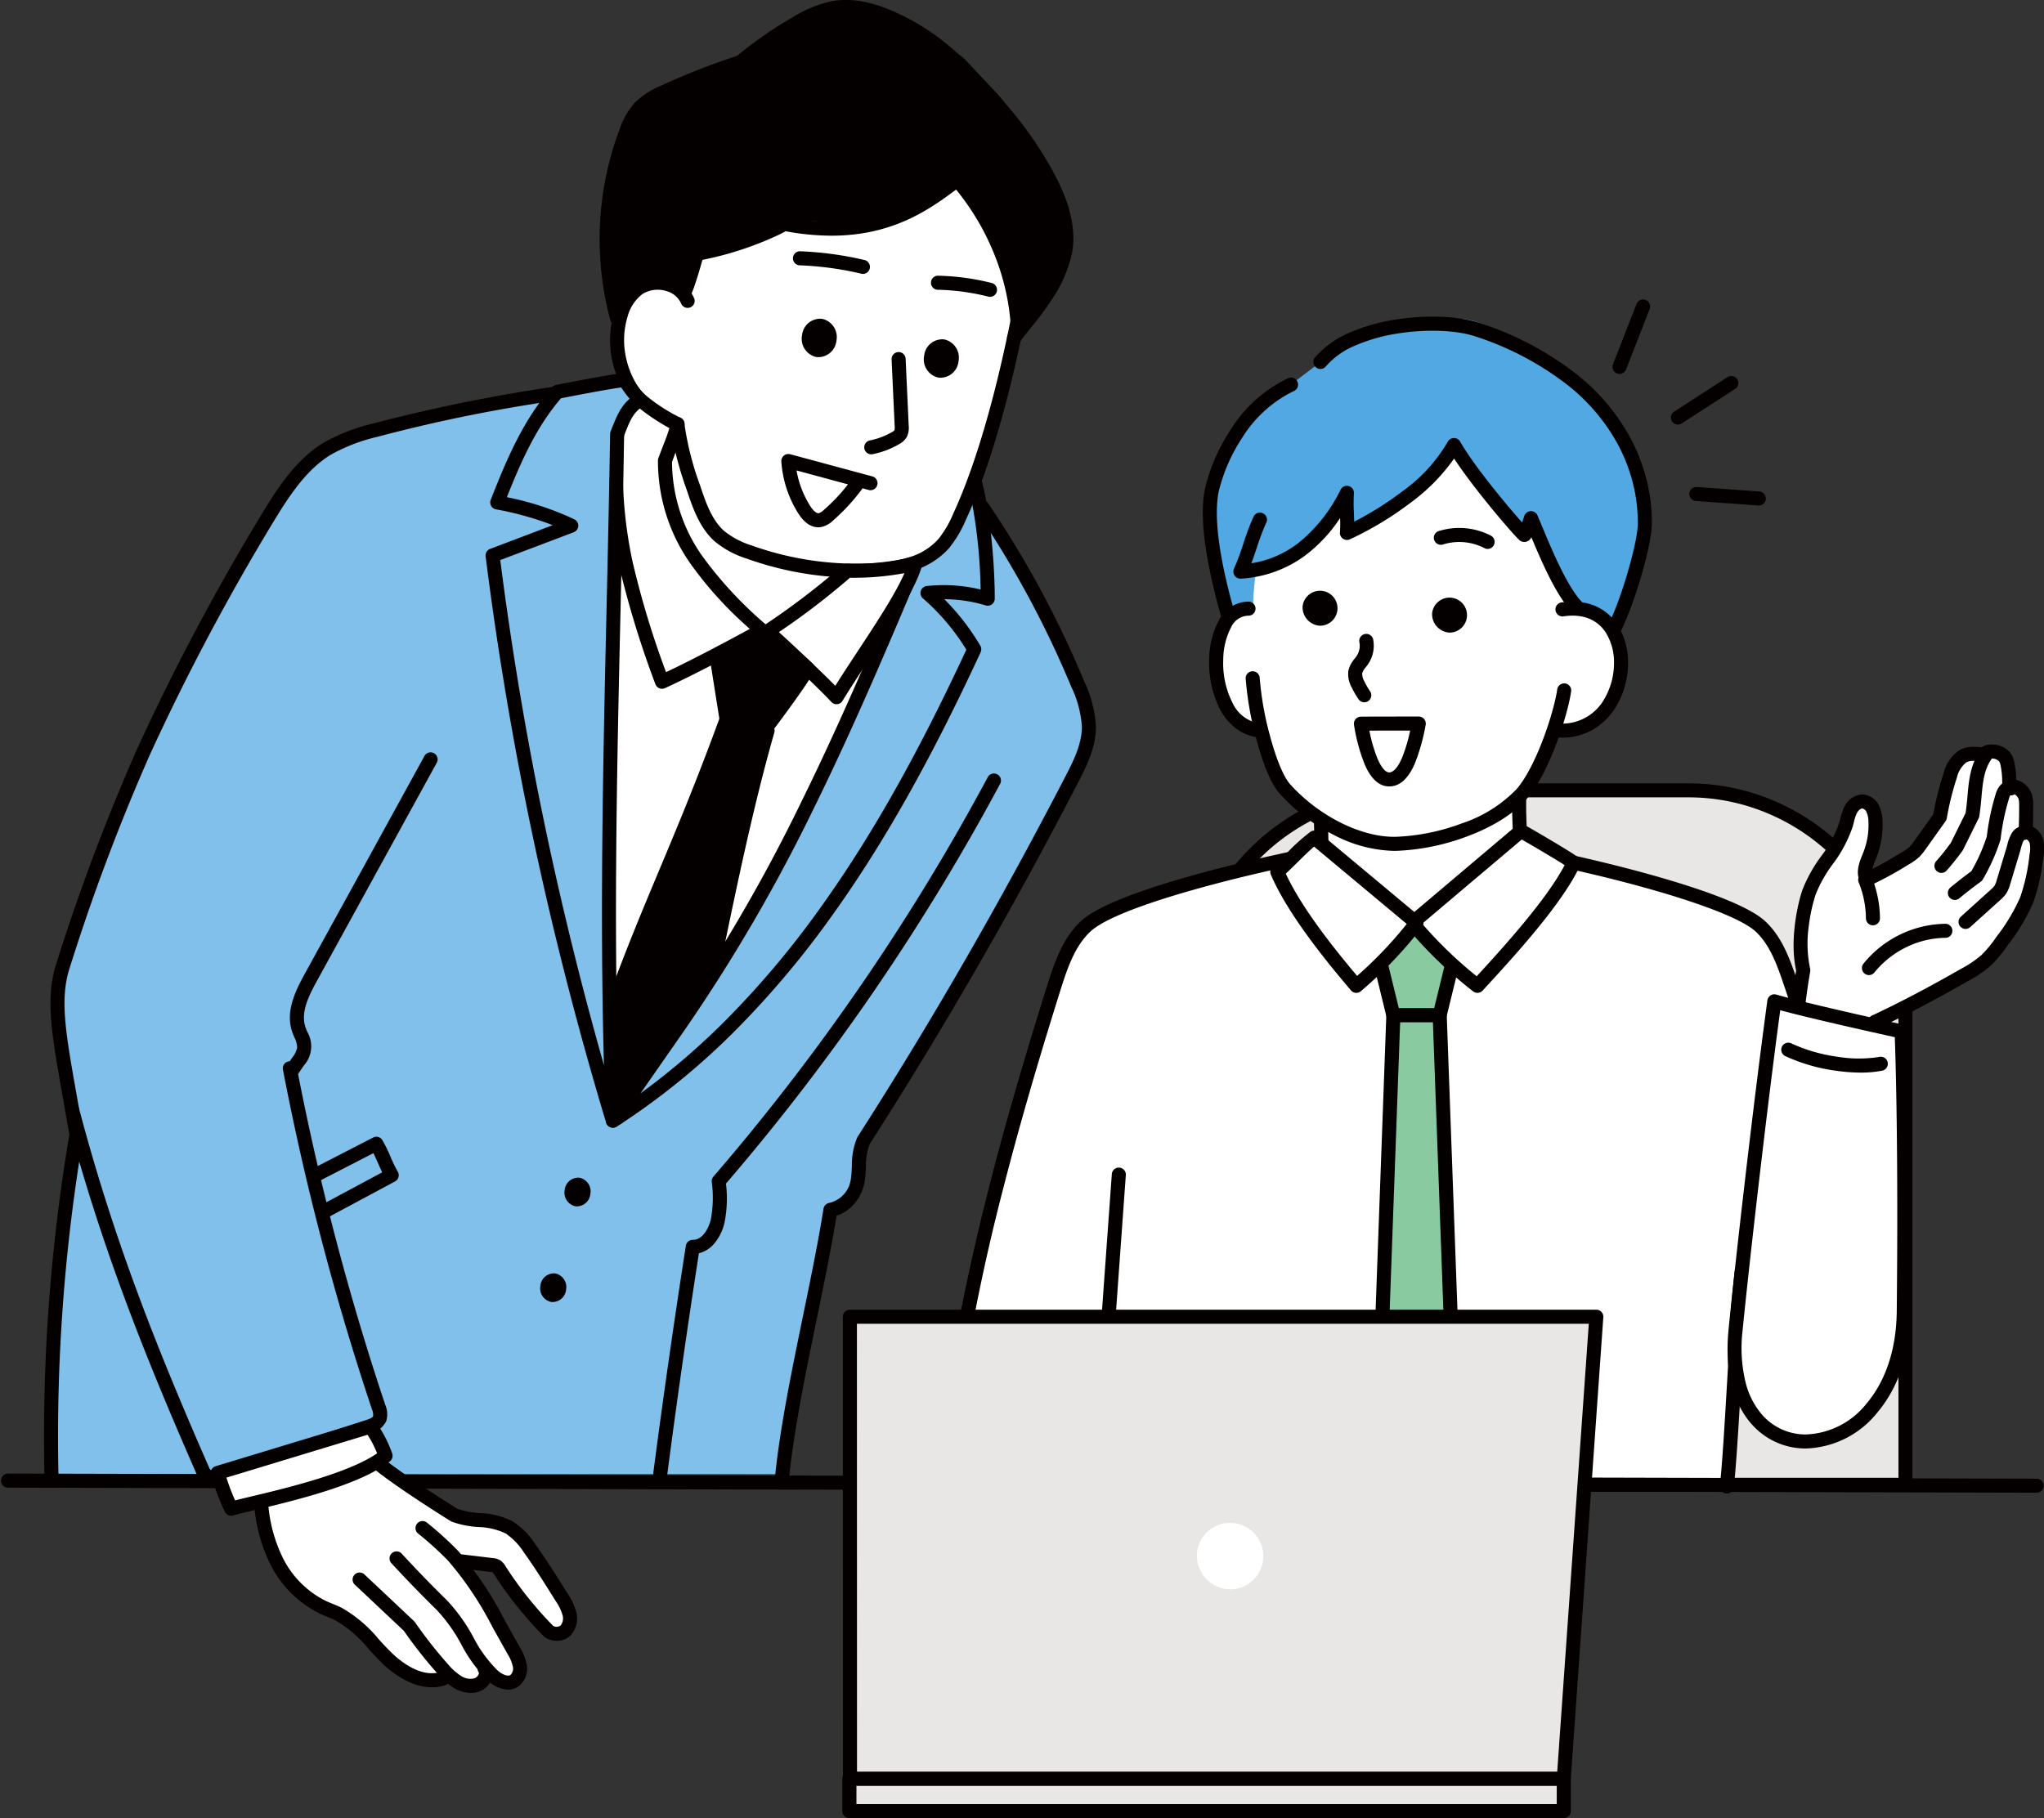 <svg xmlns="http://www.w3.org/2000/svg" xmlns:xlink="http://www.w3.org/1999/xlink" width="290" height="258" viewBox="0 0 290 258"><rect x="0" y="0" width="290" height="258" fill="#333333" stroke="none"/><defs><clipPath id="a"><rect width="289.822" height="258" fill="none"/></clipPath></defs><rect width="289.822" height="258" fill="none"/><g transform="translate(0.178)"><g clip-path="url(#a)"><path d="M174.22,211.513V144.619c0-17.482,13.808-31.655,30.84-31.655h39.971c17.033,0,30.839,14.172,30.839,31.654v66.9Z" transform="translate(-5.703 -0.812)" fill="#e8e7e6"/><path d="M275.871,212.509H174.22a1,1,0,0,1-1-1V144.619a33.167,33.167,0,0,1,2.5-12.7,32.6,32.6,0,0,1,6.817-10.377,31.7,31.7,0,0,1,10.12-7,30.958,30.958,0,0,1,12.4-2.57h39.971a30.957,30.957,0,0,1,12.4,2.57,31.7,31.7,0,0,1,10.119,7,32.6,32.6,0,0,1,6.816,10.377,33.166,33.166,0,0,1,2.5,12.7v66.9A1,1,0,0,1,275.871,212.509Zm-100.655-1.992h99.659v-65.9a31.183,31.183,0,0,0-2.348-11.941,30.616,30.616,0,0,0-6.4-9.746,29.714,29.714,0,0,0-9.486-6.565,28.976,28.976,0,0,0-11.608-2.405H205.06a28.977,28.977,0,0,0-11.608,2.405,29.715,29.715,0,0,0-9.486,6.565,30.617,30.617,0,0,0-6.4,9.746,31.184,31.184,0,0,0-2.348,11.942Z" transform="translate(-5.703 -0.812)" fill="#040000"/><path d="M7.357,209.593a256.763,256.763,0,0,1,3.554-48.148c-2.075-12.307-3.63-18.152-2.029-23.6a290.629,290.629,0,0,1,11.608-30.9A324.278,324.278,0,0,1,37.951,74.029c2.294-3.784,4.795-7.648,8.505-9.932a25.7,25.7,0,0,1,6.8-2.641,231.442,231.442,0,0,1,26.016-5.263c8.453-.144,16.8,1.784,25.043,3.7,4.784,1.112,9.573,2.226,14.266,3.7A132.624,132.624,0,0,1,139.44,72.4a140.9,140.9,0,0,1,13.535,25.1,16.051,16.051,0,0,1,1.576,6.06c0,2.664-1.233,5.142-2.448,7.49-9.175,17.734-19.135,35.032-29.526,51.212-.811,1.685-.533,3.686-.808,5.547a4.981,4.981,0,0,1-3.89,4.285c-1.821,11.5-5.57,25.922-6.82,37.5" transform="translate(-0.239 -0.404)" fill="#81c0ea"/><path d="M111.06,210.589a1.006,1.006,0,0,1-.108-.006,1,1,0,0,1-.883-1.1c.743-6.889,2.365-14.778,3.934-22.407,1.106-5.38,2.151-10.463,2.893-15.145a1,1,0,0,1,.822-.827,4,4,0,0,0,3.067-3.448c.085-.576.113-1.174.142-1.808a10.068,10.068,0,0,1,.753-4.025,1,1,0,0,1,.059-.106c10.325-16.079,20.244-33.282,29.479-51.132,1.041-2.011,2.336-4.514,2.337-7.032a15.147,15.147,0,0,0-1.5-5.678,140.074,140.074,0,0,0-13.3-24.708,130.558,130.558,0,0,0-20.473-8.629c-4.668-1.463-9.511-2.588-14.194-3.677-8.055-1.872-16.382-3.808-24.734-3.677a219.94,219.94,0,0,0-25.836,5.229,24.974,24.974,0,0,0-6.543,2.528c-3.469,2.136-5.847,5.76-8.176,9.6a324.428,324.428,0,0,0-17.407,32.816,289.249,289.249,0,0,0-11.558,30.76c-1.265,4.31-.438,8.978,1.063,17.451.3,1.7.643,3.629.993,5.707a1,1,0,0,1,0,.338,254.773,254.773,0,0,0-3.539,47.955,1,1,0,1,1-1.992.042A256.948,256.948,0,0,1,9.9,161.441c-.339-2.005-.669-3.87-.962-5.522-1.554-8.77-2.409-13.6-1.013-18.36a291.773,291.773,0,0,1,11.659-31.03A326.424,326.424,0,0,1,37.1,73.512c2.46-4.057,4.987-7.895,8.835-10.264A26.644,26.644,0,0,1,53,60.5a235.608,235.608,0,0,1,26.128-5.287,1,1,0,0,1,.133-.011c8.62-.147,17.093,1.822,25.286,3.727,4.719,1.1,9.6,2.231,14.338,3.716a133.047,133.047,0,0,1,21.012,8.873,1,1,0,0,1,.37.327,142.054,142.054,0,0,1,13.631,25.274,17.015,17.015,0,0,1,1.652,6.442c0,3-1.42,5.744-2.56,7.947-9.254,17.885-19.191,35.123-29.537,51.238a8.667,8.667,0,0,0-.534,3.2,20.1,20.1,0,0,1-.162,2.007,6.584,6.584,0,0,1-1.419,3.19,5.448,5.448,0,0,1-2.578,1.762c-.74,4.543-1.744,9.424-2.8,14.578-1.559,7.583-3.171,15.425-3.9,22.219A1,1,0,0,1,111.06,210.589Z" transform="translate(-0.239 -0.404)" fill="#040000"/><path d="M88.095,68.436c-1.287,13.6-.917,27.309-.545,40.971.455,16.678,1.12,32.553,1.575,49.231,5.618-5.813,26.391-39.567,31.287-50.309,1.9-4.159,5.061-9.226,7.158-16.86q-7.944.328-15.889.652Z" transform="translate(-2.854 -0.492)" fill="#fff"/><path d="M111.668,104.411c-3.611,12.656-6.282,26.6-8.664,37.846a100.472,100.472,0,0,1-12.685,17.137c.162-6.775-.814-9.051-.218-16.956,5.216-14.277,9.448-22.364,15.75-39.608a15.868,15.868,0,0,0,5.816,1.582" transform="translate(-2.943 -0.74)" fill="#040000"/><path d="M105.851,101.833a1,1,0,0,1,.434.1,14.8,14.8,0,0,0,5.433,1.484,1,1,0,0,1,.907,1.268c-2.941,10.308-5.261,21.493-7.307,31.362-.465,2.242-.9,4.359-1.34,6.417a1,1,0,0,1-.116.3,101.618,101.618,0,0,1-12.8,17.294,1,1,0,0,1-1.74-.686c.068-2.832-.069-4.891-.2-6.882a63.242,63.242,0,0,1-.015-10.125,1,1,0,0,1,.058-.267c2.494-6.825,4.748-12.2,7.134-17.9,2.618-6.247,5.325-12.706,8.616-21.711a1,1,0,0,1,.935-.654Zm4.536,3.448a17.39,17.39,0,0,1-3.967-1.109c-3.142,8.53-5.753,14.762-8.282,20.8-2.362,5.636-4.594,10.961-7.053,17.682a60.749,60.749,0,0,0,.027,9.707c.09,1.357.181,2.745.212,4.385a95.838,95.838,0,0,0,10.74-14.85c.424-2,.852-4.068,1.3-6.249C105.346,126.1,107.579,115.336,110.387,105.281Z" transform="translate(-2.943 -0.74)" fill="#040000"/><path d="M136.314,68.436c.806.674,3.93-.241,4.737.433,1.15,3.992,1.863,11.556,1.85,16.58a21.636,21.636,0,0,0-8.552-.806,32.483,32.483,0,0,1,6.643,7.983c-12.169,26.273-27.348,51.556-51.28,66.91,3.756-5.4,6.7-9.605,9.283-13.325,14.316-20.577,23.338-41.317,33.62-65.754,2.7-5.621,1.624-8.507,3.7-12.021" transform="translate(-2.937 -0.492)" fill="#81c0ea"/><path d="M136.314,67.44a1,1,0,0,1,.6.2,2.212,2.212,0,0,0,.651.061c.318,0,.675-.022,1.053-.045s.8-.049,1.175-.049a2.952,2.952,0,0,1,1.893.5,1,1,0,0,1,.318.489c1.2,4.161,1.9,11.839,1.889,16.858a1,1,0,0,1-1.285.951,20.625,20.625,0,0,0-5.871-.885,33.12,33.12,0,0,1,5.108,6.6,1,1,0,0,1,.047.926c-7.188,15.519-13.964,27.5-21.325,37.713a130.077,130.077,0,0,1-13.76,16.248,101.29,101.29,0,0,1-16.561,13.369,1,1,0,0,1-1.355-1.407q2.947-4.236,5.291-7.595c1.419-2.035,2.758-3.957,3.992-5.731a237.087,237.087,0,0,0,18.247-31.3c5.377-10.907,10.293-22.434,15.273-34.27q.01-.023.02-.045a23.354,23.354,0,0,0,2.041-6.769,14.55,14.55,0,0,1,1.7-5.327,1,1,0,0,1,.858-.49Zm3.91,2.18a4.073,4.073,0,0,0-.428-.019c-.318,0-.675.022-1.053.045s-.8.049-1.175.049a5.427,5.427,0,0,1-.773-.047,14.457,14.457,0,0,0-1.073,3.952,25.075,25.075,0,0,1-2.2,7.266c-4.989,11.857-9.915,23.407-15.313,34.356a239.023,239.023,0,0,1-18.4,31.558c-1.234,1.775-2.574,3.7-3.993,5.732l-2.185,3.135a101.757,101.757,0,0,0,11.773-10.055,128.085,128.085,0,0,0,13.547-16c7.209-10,13.86-21.738,20.911-36.906a31.3,31.3,0,0,0-6.173-7.294,1,1,0,0,1,.55-1.74,22.6,22.6,0,0,1,7.649.492A74.181,74.181,0,0,0,140.224,69.62Z" transform="translate(-2.937 -0.492)" fill="#040000"/><path d="M90.294,45.224a43.4,43.4,0,0,1,1.2-26.334,10.566,10.566,0,0,1,2.01-3.628,10.875,10.875,0,0,1,3.486-2.222,97.214,97.214,0,0,1,10.513-4.126,69.176,69.176,0,0,1,8.2-5.605,16.522,16.522,0,0,1,5.217-2.154,14.744,14.744,0,0,1,8.645,1.586c3.5,1.611,7.869,3.687,10.075,5.7l4.018,4.279c3.25,3.317,5.185,7.755,7.454,11.852,1.875,3.386,3.415,7.264,2.751,11.107a17.909,17.909,0,0,1-2.61,6.1c-1.132,1.867-2.793,3.271-4.088,5.021" transform="translate(-2.907 -0.007)" fill="#040000"/><path d="M123.955,82.175c-3.528,3.371-10.464,8.922-11.964,8.895-.628-.012-10.755-5.7-15.713-22.245l2.749-8.015" transform="translate(-3.152 -0.437)" fill="#fff"/><path d="M112.007,92.066h-.035a2.427,2.427,0,0,1-1.11-.4,14.833,14.833,0,0,1-1.471-.936,28.785,28.785,0,0,1-4.364-3.9,39.587,39.587,0,0,1-5.153-7.046,49.841,49.841,0,0,1-4.551-10.667,1,1,0,0,1,.012-.609l1.38-4.023,1.369-3.992a1,1,0,1,1,1.884.646L98.6,65.125l-1.276,3.719a47.892,47.892,0,0,0,4.1,9.635,38.09,38.09,0,0,0,4.727,6.622,22.148,22.148,0,0,0,5.924,4.948c.324-.1,1.5-.613,4.694-3.068,2.218-1.705,4.768-3.874,6.5-5.526a1,1,0,0,1,1.376,1.44c-1.83,1.749-4.509,4.022-6.826,5.793-1.283.981-2.392,1.763-3.295,2.324A5.054,5.054,0,0,1,112.007,92.066Z" transform="translate(-3.152 -0.437)" fill="#040000"/><path d="M100.365,42.962c-1.24-2.285-5.493-4.472-6.887-1.955-3.236,5.844-3.959,5.344-2.794,10.442.81,3.539,3.572,7.746,8.186,8.908a43.706,43.706,0,0,0,2.3,9.085c.829,2.487,1.736,5.094,3.658,6.816a12.457,12.457,0,0,0,4.2,2.252A45.106,45.106,0,0,0,126.762,81.1c3.606-.2,7.486-1,9.9-3.778a15.768,15.768,0,0,0,2.234-3.775,111.86,111.86,0,0,0,8.314-26.571c-.246-8.1-3.561-15.188-8.868-21.37a27.337,27.337,0,0,1-19.369,6.075,9.6,9.6,0,0,0-3.454.058,9.145,9.145,0,0,0-1.4.59c-9.646,4.636-11.441,4.04-11.441,4.04-.4.98-1.2,4.579-2.313,6.593" transform="translate(-2.951 -0.184)" fill="#fff"/><path d="M124.294,82.271A46.146,46.146,0,0,1,108.7,79.554a13.376,13.376,0,0,1-4.53-2.446c-2.172-1.944-3.152-4.882-3.94-7.243a47.76,47.76,0,0,1-2.264-8.625,11.677,11.677,0,0,1-5.377-3.7,14.065,14.065,0,0,1-2.872-5.762,13.528,13.528,0,0,1,.208-7.194A7.77,7.77,0,0,1,92.97,40.26a6.168,6.168,0,0,1,5.1-.51A5.2,5.2,0,0,1,101.3,42.7a1,1,0,0,1-1.854.729,3.169,3.169,0,0,0-2.011-1.8A4.153,4.153,0,0,0,94,41.968a5.9,5.9,0,0,0-2.173,3.226,11.539,11.539,0,0,0-.162,6.139,12.036,12.036,0,0,0,2.46,4.93,9.589,9.589,0,0,0,5,3.236,1,1,0,0,1,.746.856,42.791,42.791,0,0,0,2.257,8.88c.75,2.248,1.6,4.8,3.379,6.389a11.625,11.625,0,0,0,3.875,2.056,44.115,44.115,0,0,0,17.336,2.533,19.815,19.815,0,0,0,5.139-.873,8.92,8.92,0,0,0,4.066-2.564A14.861,14.861,0,0,0,138,73.235c2.129-4.582,5.287-13.146,8.241-27.923a1,1,0,0,1,1.953.391c-2.993,14.969-6.213,23.691-8.388,28.371a16.49,16.49,0,0,1-2.386,4.009,11,11,0,0,1-4.942,3.147,21.748,21.748,0,0,1-5.656.971Q125.562,82.271,124.294,82.271Z" transform="translate(-2.957 -0.291)" fill="#040000"/><path d="M90.328,62c1.306-3.664.661-3.665,2.771-5.292A25.424,25.424,0,0,0,98.91,60.6a39.8,39.8,0,0,1-1.792,5.164c0,11.144,7.027,18.022,13.747,24.1-2.164,1.174-8.848,4.851-14.168,7.3C92.367,84.9,89.352,75.988,90.328,62" transform="translate(-2.951 -0.408)" fill="#fff"/><path d="M93.1,55.712a.994.994,0,0,1,.665.255,24.836,24.836,0,0,0,5.507,3.7,1,1,0,0,1,.612,1.139,21.4,21.4,0,0,1-1.12,3.426c-.193.5-.41,1.053-.649,1.7A23.4,23.4,0,0,0,102.3,79.158a56.014,56.014,0,0,0,9.234,9.962,1,1,0,0,1-.193,1.614l-.632.344c-2.6,1.414-8.688,4.727-13.595,6.983a1,1,0,0,1-1.355-.573,135.729,135.729,0,0,1-5.209-17.052A64.81,64.81,0,0,1,89.334,61.93a1,1,0,0,1,.055-.265c.358-1,.562-1.714.726-2.285a5.113,5.113,0,0,1,2.376-3.461A.994.994,0,0,1,93.1,55.712Zm4.645,5.449A29.311,29.311,0,0,1,93.077,58a3,3,0,0,0-1.048,1.93c-.156.543-.367,1.278-.718,2.274A62.8,62.8,0,0,0,92.5,80.021,126.572,126.572,0,0,0,97.27,95.789c4.3-2.033,9.259-4.708,11.888-6.136a53.361,53.361,0,0,1-8.514-9.386,25.326,25.326,0,0,1-4.522-14.5,1,1,0,0,1,.06-.342c.27-.741.512-1.361.725-1.908C97.255,62.622,97.529,61.917,97.744,61.161Z" transform="translate(-2.951 -0.408)" fill="#040000"/><path d="M123.713,81.565A109.852,109.852,0,0,1,112.4,90.181c1.357,1.145,8.053,7.426,9.781,9.336,3.8-6.249,10.068-14.658,11.174-18.974a36.511,36.511,0,0,1-9.646,1.021" transform="translate(-3.68 -0.579)" fill="#fff"/><path d="M133.359,79.548a1,1,0,0,1,.965,1.243c-.818,3.191-4.192,8.32-7.455,13.28-1.393,2.118-2.71,4.118-3.832,5.964a1,1,0,0,1-1.59.151c-1.658-1.834-8.348-8.116-9.684-9.243a1,1,0,0,1,.073-1.579,108.766,108.766,0,0,0,11.219-8.546,1,1,0,0,1,.659-.249,35.3,35.3,0,0,0,9.4-.99A1,1,0,0,1,133.359,79.548ZM122.015,97.9c.99-1.58,2.1-3.274,3.189-4.922,2.64-4.013,5.355-8.139,6.616-11.064a39.446,39.446,0,0,1-7.731.648,103.829,103.829,0,0,1-10.078,7.715C116.019,92.094,119.964,95.817,122.015,97.9Z" transform="translate(-3.68 -0.579)" fill="#040000"/><path d="M117.861,95.543c-1.5,2.575-5.7,8.115-5.7,8.115a43.827,43.827,0,0,1-5.817-.914c-.4-2.557-1.409-8.9-1.409-8.9s4.8-1.72,7.041-2.694a29.74,29.74,0,0,1,5.888,4.394" transform="translate(-3.435 -0.656)" fill="#040000"/><path d="M111.974,90.153a1,1,0,0,1,.527.151l.115.072a30.221,30.221,0,0,1,5.961,4.475,1,1,0,0,1,.145,1.193c-1.511,2.6-5.6,7.989-5.77,8.217a1,1,0,0,1-.872.391,44.409,44.409,0,0,1-5.968-.938,1,1,0,0,1-.754-.815c-.4-2.527-1.4-8.835-1.409-8.9a1,1,0,0,1,.648-1.094c.048-.017,4.793-1.72,6.98-2.67A1,1,0,0,1,111.974,90.153ZM116.6,95.7a29.585,29.585,0,0,0-4.715-3.431c-1.777.742-4.509,1.748-5.84,2.232.257,1.616.835,5.259,1.175,7.421a44.218,44.218,0,0,0,4.478.693C112.619,101.389,115.217,97.894,116.6,95.7Z" transform="translate(-3.435 -0.656)" fill="#040000"/><path d="M89.736,61.983c-.5,32.547-1.936,64.931-.6,97.453A489.69,489.69,0,0,1,72.07,79.214l11.167-4.231a41.608,41.608,0,0,0-10.506-3.293C74.922,66.1,77.3,60.431,81.257,56c0,0,9.069-1.793,9.6-1.648a14.2,14.2,0,0,0,2.118,2.741c-1.773,1.273-2.156,2.154-3.235,4.892" transform="translate(-2.359 -0.391)" fill="#81c0ea"/><path d="M90.753,53.346a1.34,1.34,0,0,1,.364.044,1,1,0,0,1,.583.437A13.31,13.31,0,0,0,93.687,56.4a1,1,0,0,1-.135,1.5c-1.494,1.072-1.82,1.741-2.822,4.279-.127,8.137-.314,16.393-.5,24.378-.541,23.861-1.1,48.534-.1,72.838a1,1,0,0,1-1.949.328c-3.947-13.105-7.378-26.448-10.2-39.658-2.871-13.447-5.193-27.149-6.9-40.727a1,1,0,0,1,.635-1.056l8.888-3.368a44.74,44.74,0,0,0-8.061-2.246,1,1,0,0,1-.741-1.342c2.295-5.856,4.688-11.485,8.711-15.991a1,1,0,0,1,.55-.314C82.479,54.741,89.6,53.346,90.753,53.346Zm.76,3.629a14.391,14.391,0,0,1-1.19-1.6c-1.345.168-5.117.86-8.542,1.534-3.429,3.942-5.633,8.867-7.687,14.037a40.962,40.962,0,0,1,9.579,3.141,1,1,0,0,1-.084,1.827L73.157,79.867c1.692,13.267,3.97,26.647,6.775,39.782,2.266,10.614,4.928,21.314,7.937,31.908-.608-21.784-.11-43.739.374-65.045.182-8.041.371-16.355.5-24.544a1,1,0,0,1,.069-.35C89.748,59.236,90.245,58.1,91.513,56.975Z" transform="translate(-2.359 -0.391)" fill="#040000"/><path d="M96.657,210.986a1,1,0,0,1-.989-1.125c1.4-10.716,2.954-21.576,4.627-32.278a.994.994,0,0,1,.992-.842c1.343.012,2.209-1.531,2.542-2.854a16.84,16.84,0,0,0,.138-5.39,1,1,0,0,1,.241-.733,314.558,314.558,0,0,0,38.962-56.752,1,1,0,0,1,1.752.948,316.8,316.8,0,0,1-38.936,56.8,17.441,17.441,0,0,1-.225,5.618,7.1,7.1,0,0,1-1.459,2.917,4.105,4.105,0,0,1-2.155,1.346c-1.626,10.444-3.141,21.032-4.5,31.482A1,1,0,0,1,96.657,210.986Z" transform="translate(-3.164 -0.802)" fill="#040000"/><path d="M54.091,162.48a1,1,0,0,1,.835.452,19.778,19.778,0,0,1,1.166,2.37,20.074,20.074,0,0,0,1.017,2.1,1,1,0,0,1-.363,1.423l-27.423,14.7a1,1,0,0,1-1.39-.494l-2.118-5.071a1,1,0,0,1,.463-1.269l27.358-14.092A.993.993,0,0,1,54.091,162.48Zm.833,5.056c-.208-.428-.426-.919-.651-1.424-.194-.436-.4-.9-.594-1.3L28.007,178.032l1.341,3.211Z" transform="translate(-0.875 -1.176)" fill="#040000"/><path d="M39.783,157.738a1,1,0,0,1-.822-1.557l3.621-5.308a3.344,3.344,0,0,0,.7-1.436,3.4,3.4,0,0,0-.4-1.465c-.123-.295-.25-.6-.353-.926-.873-2.776.468-5.583,1.794-8L52.815,123.6,61.3,108.141a1,1,0,1,1,1.746.959l-8.487,15.455-8.487,15.455c-1.179,2.147-2.277,4.412-1.64,6.439.076.24.18.491.291.756a4.077,4.077,0,0,1-.5,4.792L40.607,157.3A1,1,0,0,1,39.783,157.738Z" transform="translate(-1.302 -0.781)" fill="#040000"/><path d="M148.862,47.977a1,1,0,0,1-.994-.95A33,33,0,0,0,145.4,36.042a35.272,35.272,0,0,0-5.589-9.268,1,1,0,0,1,1.523-1.283,36.771,36.771,0,0,1,5.91,9.8,34.984,34.984,0,0,1,2.612,11.647,1,1,0,0,1-.949,1.041Z" transform="translate(-4.602 -0.188)" fill="#040000"/><path d="M148.429,49.048a1,1,0,0,1-.8-1.589c.456-.616,1.014-1.318,1.605-2.061a45.131,45.131,0,0,0,3-4.045,17.134,17.134,0,0,0,2.48-5.754c.511-2.954-.328-6.276-2.641-10.454A50.905,50.905,0,0,0,143.9,14.17a1,1,0,0,1,1.423-1.394,52.9,52.9,0,0,1,8.488,11.4c1.6,2.892,3.639,7.258,2.861,11.759a18.877,18.877,0,0,1-2.739,6.446,46.311,46.311,0,0,1-3.141,4.253c-.58.729-1.128,1.417-1.563,2.005A1,1,0,0,1,148.429,49.048Z" transform="translate(-4.734 -0.097)" fill="#040000"/><path d="M103.79,13.969a1,1,0,0,1-.714-1.69A57.945,57.945,0,0,1,115.7,2.446,17.372,17.372,0,0,1,121.236.174c2.725-.491,5.748.053,9.24,1.662A32.807,32.807,0,0,1,140.215,8.7a1,1,0,0,1-1.422,1.395,30.823,30.823,0,0,0-9.15-6.454c-3.109-1.433-5.743-1.927-8.053-1.511a15.619,15.619,0,0,0-4.9,2.038,55.953,55.953,0,0,0-12.189,9.5A.993.993,0,0,1,103.79,13.969Z" transform="translate(-3.398 -0.007)" fill="#040000"/><path d="M90.293,46.278a1,1,0,0,1-.96-.735A44.316,44.316,0,0,1,90.565,18.6a11.469,11.469,0,0,1,2.218-3.962,11.632,11.632,0,0,1,3.794-2.443A98.56,98.56,0,0,1,107.2,8.025a1,1,0,0,1,.619,1.893A96.564,96.564,0,0,0,97.411,14a10.01,10.01,0,0,0-3.178,2,9.737,9.737,0,0,0-1.8,3.293A42.309,42.309,0,0,0,91.255,45.02a1,1,0,0,1-.962,1.258Z" transform="translate(-2.907 -0.065)" fill="#040000"/><path d="M121.561,33.617a35.952,35.952,0,0,1-6.8-.687,1,1,0,0,1,.377-1.956c5.574,1.073,10.391.827,14.727-.753a33.451,33.451,0,0,0,9.007-5.378c.849-.647,1.65-1.259,2.442-1.8a1,1,0,1,1,1.128,1.642c-.751.516-1.534,1.113-2.362,1.745C135.982,29.552,130.652,33.617,121.561,33.617Z" transform="translate(-3.763 -0.172)" fill="#040000"/><path d="M96.916,37.833a1,1,0,0,1-.083-1.988,48.247,48.247,0,0,0,8.61-1.483,42.469,42.469,0,0,0,7.129-2.63,73.473,73.473,0,0,0,12.094-7.618,1,1,0,1,1,1.181,1.6,75.182,75.182,0,0,1-12.424,7.815A47.086,47.086,0,0,1,97,37.829Q96.958,37.833,96.916,37.833Z" transform="translate(-3.173 -0.179)" fill="#040000"/><path d="M127.581,64.843a1,1,0,0,1-.188-1.974,10.058,10.058,0,0,0,3.156-1.186,1.074,1.074,0,0,0,.357-.263,1.835,1.835,0,0,0,.027-.571q-.111-2.409-.222-4.818-.109-2.372-.218-4.743a1,1,0,0,1,1.99-.092q.109,2.372.218,4.743.111,2.409.222,4.817a2.988,2.988,0,0,1-.266,1.614,2.756,2.756,0,0,1-1.107,1.035,12.045,12.045,0,0,1-3.78,1.42A1,1,0,0,1,127.581,64.843Z" transform="translate(-4.176 -0.369)" fill="#040000"/><path d="M126.117,39.138a1,1,0,0,1-.224-.026,45.494,45.494,0,0,0-8.674-1.193,1,1,0,1,1,.063-1.991,47.482,47.482,0,0,1,9.057,1.243,1,1,0,0,1-.222,1.967Z" transform="translate(-3.838 -0.266)" fill="#040000"/><path d="M144.8,42.418a1,1,0,0,1-.292-.044,32.139,32.139,0,0,0-7.014-.962,1,1,0,1,1,0-1.992,33.525,33.525,0,0,1,7.6,1.049,1,1,0,0,1-.291,1.949Z" transform="translate(-4.501 -0.291)" fill="#040000"/><path d="M125.512,68.712a26.962,26.962,0,0,1-4.358,4.863,2.588,2.588,0,0,1-1.239.713c-.932.143-1.716-.7-2.231-1.522a14.856,14.856,0,0,1-2.233-6.876l11.735,3.172" transform="translate(-3.779 -0.474)" fill="#fff"/><path d="M119.7,75.3c-.8,0-1.849-.4-2.859-2a15.812,15.812,0,0,1-2.385-7.34,1,1,0,0,1,1.254-1.029L127.446,68.1a1,1,0,0,1-.52,1.923l-.944-.255a27.921,27.921,0,0,1-4.172,4.557,3.467,3.467,0,0,1-1.744.947A2.414,2.414,0,0,1,119.7,75.3Zm-3.086-8.065a13.782,13.782,0,0,0,1.913,5c.439.7.925,1.116,1.238,1.069a2.022,2.022,0,0,0,.734-.478,25.879,25.879,0,0,0,3.411-3.617Z" transform="translate(-3.779 -0.474)" fill="#040000"/><path d="M122.335,48.692a2.649,2.649,0,0,0-2.01-3.116,2.582,2.582,0,0,0-2.862,2.3,2.65,2.65,0,0,0,2.01,3.116,2.582,2.582,0,0,0,2.862-2.3" transform="translate(-3.844 -0.328)" fill="#040000"/><path d="M140.244,51.633a2.649,2.649,0,0,0-2.01-3.116,2.582,2.582,0,0,0-2.862,2.3,2.65,2.65,0,0,0,2.01,3.116,2.582,2.582,0,0,0,2.862-2.3" transform="translate(-4.43 -0.349)" fill="#040000"/><path d="M86.282,170.67a1.978,1.978,0,0,0-1.5-2.326,1.926,1.926,0,0,0-2.136,1.714,1.979,1.979,0,0,0,1.5,2.326,1.929,1.929,0,0,0,2.138-1.714" transform="translate(-2.705 -1.211)" fill="#040000"/><path d="M82.721,184.346a1.978,1.978,0,0,0-1.5-2.326,1.927,1.927,0,0,0-2.137,1.714,1.979,1.979,0,0,0,1.5,2.326,1.928,1.928,0,0,0,2.137-1.714" transform="translate(-2.588 -1.309)" fill="#040000"/><path d="M234.73,89.388c2.073-4.261,4.371-12.476,4.262-14.925-.07-1.572,1.177-19.417-23.862-28.459-5.451-1.968-19.4,2.336-22.223,5.753l-4.192,3.186c-6.547,2.912-10.2,10.67-11.122,14.787-1.182,5.281,1.269,14.369,2.19,17.626" transform="translate(-5.803 -0.327)" fill="#51a8e2"/><path d="M249.394,211.722c.682-6.184,1.43-24.31,2.111-30.494,0,0-1.791,15.242-.462,17.19,5.557,8.146,22.943,7.321,20.871-6.488-1.785-11.892-7.916-35.178-13.272-50.948-1.061-3.124-2.106-6.432-4.505-8.659-3.573-3.316-18.662-7.548-32.548-10.311H190.97c-9.84,1.958-28.292,6.359-32.549,10.311-2.4,2.227-3.517,5.51-4.5,8.659-5.785,18.439-11.152,37.558-14.061,56.651a18.765,18.765,0,0,0,2.137,14.44" transform="translate(-4.559 -0.877)" fill="#fff"/><path d="M141.992,213.07a1,1,0,0,1-.848-.471,19.811,19.811,0,0,1-2.267-15.167c1.359-8.9,3.31-18.263,5.964-28.616,2.143-8.359,4.725-17.3,8.123-28.131,1.085-3.461,2.268-6.761,4.777-9.091,2-1.852,6.9-3.915,14.583-6.131,7.63-2.2,15.444-3.83,18.45-4.428a1,1,0,0,1,.194-.019h30.617a1,1,0,0,1,.194.019c7.315,1.456,14.5,3.221,20.238,4.973,6.7,2.045,11,3.925,12.794,5.586,2.48,2.3,3.574,5.534,4.632,8.66l.139.409c2.591,7.629,5.505,17.469,8,27,2.571,9.836,4.46,18.4,5.318,24.124a11.815,11.815,0,0,1-1.144,7.741,9.74,9.74,0,0,1-5.016,4.228,14.621,14.621,0,0,1-9,.328,13.72,13.72,0,0,1-6.517-3.836c-.282,4.707-.568,9.115-.84,11.588a1,1,0,1,1-1.98-.218c.338-3.069.7-9.241,1.052-15.21.033-.565.066-1.131.1-1.7-.008-1.5.068-3.412.225-5.682.28-4.031.729-7.873.734-7.912a1,1,0,0,1,1.979.225c-.3,2.763-.629,8.043-.946,13.421,0,.012,0,.023,0,.035.02,2.478.284,3.008.318,3.067a11.228,11.228,0,0,0,6.4,4.3,12.593,12.593,0,0,0,7.745-.261,7.771,7.771,0,0,0,4.011-3.358,9.89,9.89,0,0,0,.906-6.461c-.848-5.652-2.722-14.146-5.275-23.916-2.479-9.484-5.378-19.274-7.955-26.86l-.139-.411c-.979-2.891-1.991-5.88-4.1-7.838-2.969-2.756-16.108-6.883-31.969-10.045h-30.42c-3.048.608-10.713,2.212-18.19,4.369-5.073,1.463-11.582,3.636-13.78,5.677-2.152,2-3.23,5.032-4.232,8.227-3.388,10.8-5.96,19.706-8.095,28.03a290.365,290.365,0,0,0-5.932,28.473,1,1,0,0,1-.022.1,17.782,17.782,0,0,0,2.02,13.662,1,1,0,0,1-.846,1.521Z" transform="translate(-4.559 -0.877)" fill="#040000"/><path d="M161.78,197.7l-.073,0a1,1,0,0,1-.922-1.065q.517-7.165,1.033-14.33.525-7.284,1.05-14.568a1,1,0,0,1,1.987.143q-.525,7.284-1.05,14.568-.516,7.165-1.033,14.33A1,1,0,0,1,161.78,197.7Z" transform="translate(-5.296 -1.207)" fill="#040000"/><path d="M287.895,1.721h0L0,1A1,1,0,0,1-1,0,1,1,0,0,1,0-1L287.9-.271a1,1,0,0,1,0,1.992Z" transform="translate(0.963 210.105)" fill="#040000"/><path d="M207.408,131.6l-5.314,5.13,2.029,8.3h6.57l2.029-8.3Z" transform="translate(-6.616 -0.946)" fill="#89caa0"/><path d="M207.408,130.6a.993.993,0,0,1,.692.279l5.314,5.13a1,1,0,0,1,.276.953l-2.029,8.3a1,1,0,0,1-.967.759h-6.57a1,1,0,0,1-.967-.759l-2.029-8.3a1,1,0,0,1,.276-.953l5.314-5.13A.993.993,0,0,1,207.408,130.6Zm4.211,6.445-4.211-4.065-4.211,4.065,1.708,6.984h5.006Z" transform="translate(-6.616 -0.946)" fill="#040000"/><path d="M207.408,217.666l-5.314-16.716,2.029-55.829h6.57l2.029,55.829Z" transform="translate(-6.616 -1.044)" fill="#89caa0"/><path d="M207.408,218.662a1,1,0,0,1-.949-.694l-5.314-16.716a1,1,0,0,1-.046-.338l2.029-55.829a1,1,0,0,1,1-.96h6.57a1,1,0,0,1,1,.96l2.029,55.829a1,1,0,0,1-.046.338l-5.314,16.716A1,1,0,0,1,207.408,218.662ZM203.1,200.813l4.313,13.565,4.313-13.565-1.988-54.7h-4.649Z" transform="translate(-6.616 -1.044)" fill="#040000"/><path d="M193.577,117.665s.221,7.3-.142,7.381c3.995,2.019,8.417,3.89,13.427,6.422a134.281,134.281,0,0,0,15.086-7.248c0-3.59-.365-7.815-.23-10.365" transform="translate(-6.332 -0.819)" fill="#fff"/><path d="M206.862,132.464a1,1,0,0,1-.449-.107c-2.633-1.331-5.079-2.467-7.444-3.566-2.1-.976-4.084-1.9-5.983-2.857a1,1,0,0,1-.424-1.367c.118-.778.1-4.086.02-6.872a1,1,0,0,1,1.991-.06c0,.018.056,1.859.066,3.686.006,1.082-.005,1.951-.033,2.582-.01.228-.022.426-.036.6,1.664.825,3.406,1.634,5.238,2.485,2.261,1.05,4.6,2.134,7.105,3.394a132.666,132.666,0,0,0,14.036-6.748c-.014-1.391-.075-2.86-.135-4.287-.087-2.092-.169-4.068-.091-5.541a1,1,0,1,1,1.989.1c-.073,1.379.007,3.31.092,5.354.069,1.65.139,3.356.139,4.959a1,1,0,0,1-.517.873,132.135,132.135,0,0,1-15.205,7.3A1,1,0,0,1,206.862,132.464Z" transform="translate(-6.332 -0.819)" fill="#040000"/><path d="M206.964,131.819a60.535,60.535,0,0,0,9.25,8.929c4.034-4.379,11.2-12.147,13.652-17.475-1.164-.844-6.217-3.79-7.475-4.5Z" transform="translate(-6.775 -0.854)" fill="#fff"/><path d="M216.214,141.745a.993.993,0,0,1-.612-.21,61.589,61.589,0,0,1-9.4-9.076,1,1,0,0,1,.121-1.4l15.427-13.046a1,1,0,0,1,1.132-.107c1.183.667,6.328,3.659,7.57,4.561a1,1,0,0,1,.32,1.223c-2.512,5.451-9.565,13.109-13.779,17.685l-.045.049A.994.994,0,0,1,216.214,141.745Zm-7.844-9.81a59.629,59.629,0,0,0,7.738,7.459c3.765-4.093,9.929-10.892,12.48-15.778-1.513-.967-4.541-2.745-6.085-3.632Z" transform="translate(-6.775 -0.854)" fill="#040000"/><path d="M226.1,104.137a20.513,20.513,0,0,1-4.5,8.958c-3.652,4.55-9.914,6.649-15.562,6.948-3.926.207-13.243-1.144-17.8-7.264a27.864,27.864,0,0,1-4.121-8.641c-6.008-2.461-5.718-6.882-5.581-11.387.058-1.9-.07-5.715,4.916-6.432A44.42,44.42,0,0,1,183.9,81.2c4.326-.951,7.791-2.56,12.16-9.552-.111.024,1.338,4.538,1.338,4.538s10.637-6.887,14.553-11.811c3.012,3.811,6.079,7.682,9.993,12a15.634,15.634,0,0,1,.93-2.4c2.084,4.462,3.661,8.419,6.462,12.538,2.48.187,6.262,1.877,6.262,8.221,0,8.539-7.722,9.594-9.5,9.4" transform="translate(-5.843 -0.463)" fill="#fff"/><path d="M206.913,131.826a58.191,58.191,0,0,1-8.532,8.929c-3.721-4.379-8.95-10.861-11.214-16.19,1.074-.843,4.092-4.129,5.253-4.84Z" transform="translate(-6.127 -0.861)" fill="#fff"/><path d="M198.381,141.752a.994.994,0,0,1-.759-.351c-3.765-4.431-9.039-10.956-11.371-16.445a1,1,0,0,1,.3-1.173c.4-.314,1.2-1.106,1.978-1.872a27.039,27.039,0,0,1,3.37-3.034,1,1,0,0,1,1.159.085l14.492,12.1a1,1,0,0,1,.151,1.372,59.236,59.236,0,0,1-8.678,9.082A.992.992,0,0,1,198.381,141.752Zm-10.005-16.917c2.217,4.8,6.662,10.408,10.117,14.512a57.267,57.267,0,0,0,7.041-7.374L192.388,121c-.676.573-1.642,1.527-2.458,2.332C189.344,123.907,188.811,124.433,188.376,124.834Z" transform="translate(-6.127 -0.861)" fill="#040000"/><path d="M229.442,87.508a.993.993,0,0,1-.719-.307c-2.125-2.216-4.139-6.822-5.683-10.507a1.156,1.156,0,0,1-.632.606,1.048,1.048,0,0,1-1.146-.281c-.078-.073-.178-.172-.3-.3-.232-.242-.55-.592-.92-1.011-.845-.955-1.853-2.145-2.839-3.351-1.321-1.616-3.54-4.411-5.123-6.827a27.151,27.151,0,0,1-6.186,6.273,46.785,46.785,0,0,1-8.615,5.193,1,1,0,0,1-1.4-1.006,16.827,16.827,0,0,0,.02-2.015,21.3,21.3,0,0,1-4.837,5.224,16.878,16.878,0,0,1-9.242,3.369,1,1,0,0,1-.964-1.433,34.056,34.056,0,0,0,1.319-3.524,35,35,0,0,1,1.42-3.768,1,1,0,1,1,1.787.879,34.027,34.027,0,0,0-1.32,3.526c-.245.726-.495,1.466-.745,2.142a14.626,14.626,0,0,0,6.547-2.783,22.1,22.1,0,0,0,6.122-7.69,1,1,0,0,1,1.874.561,22.937,22.937,0,0,0,0,2.719c.016.43.032.866.04,1.288a45.437,45.437,0,0,0,6.783-4.263,22.669,22.669,0,0,0,6.49-7.071,1,1,0,0,1,1.751-.04c2.035,3.557,6.771,9.208,8.8,11.487.048-.142.093-.275.13-.386.067-.2.131-.39.19-.559a1,1,0,0,1,1.858-.064c.187.439.39.927.606,1.444,1.439,3.45,3.614,8.662,5.659,10.8a1,1,0,0,1-.719,1.685Z" transform="translate(-5.949 -0.457)" fill="#040000"/><path d="M179.782,88.422a1,1,0,0,1-.958-.725,83.119,83.119,0,0,1-1.906-8.155c-.733-4.217-.832-7.567-.3-9.96a26.437,26.437,0,0,1,3.59-8.174,19.435,19.435,0,0,1,8.1-7.306,1,1,0,1,1,.809,1.82,17.752,17.752,0,0,0-7.242,6.577,24.345,24.345,0,0,0-3.312,7.517c-.538,2.4-.6,7.326,2.176,17.138a1,1,0,0,1-.959,1.267Z" transform="translate(-5.803 -0.396)" fill="#040000"/><path d="M235.258,90.39a1,1,0,0,1-.895-1.432c2.083-4.282,4.26-12.266,4.163-14.445,0-.078-.005-.177-.007-.3a22.5,22.5,0,0,0-.414-4.076,23.951,23.951,0,0,0-2.555-7.007,27.482,27.482,0,0,0-6.789-8,42.759,42.759,0,0,0-13.241-7.045c-2.664-.911-7.024-1.077-11.109-.421a24.417,24.417,0,0,0-5.961,1.695,11.205,11.205,0,0,0-4.238,3.027,1,1,0,0,1-1.55-1.251,13.149,13.149,0,0,1,4.978-3.6,26.055,26.055,0,0,1,6.456-1.842c4.45-.714,9.075-.521,12.07.5a44.73,44.73,0,0,1,13.855,7.386,29.463,29.463,0,0,1,7.275,8.577,25.94,25.94,0,0,1,2.766,7.589,24.4,24.4,0,0,1,.451,4.424c0,.1,0,.195.005.245.12,2.7-2.245,11.053-4.362,15.405A1,1,0,0,1,235.258,90.39Z" transform="translate(-6.332 -0.333)" fill="#040000"/><path d="M264.286,138.464c-1.024-4.232.235-9.427.812-11.08,1.206-3.46,4.218-6.037,5.236-9.562a11.2,11.2,0,0,1,.675-2.13,1.981,1.981,0,0,1,1.708-1.186,1.793,1.793,0,0,1,1.41,1.014,4.256,4.256,0,0,1,.4,1.793,11.524,11.524,0,0,1-.8,4.8c-.446,1.118-1.061,2.429-.428,3.446a50.741,50.741,0,0,0,5.5-3.009A7.054,7.054,0,0,0,280,121.7a7.189,7.189,0,0,0,.892-1.094l2.765-3.884a42.012,42.012,0,0,1,1.473-5.921,3.527,3.527,0,0,1,4.742-2.931,1.413,1.413,0,0,1,1.292-.445,2.269,2.269,0,0,1,1.779.91,2.806,2.806,0,0,1,.333,1,13.3,13.3,0,0,1,.212,2.886,2.527,2.527,0,0,1,2.285,1.628,4.226,4.226,0,0,1,.122,1.175q.012,1.893-.077,3.785a1.9,1.9,0,0,1,1.522,1.294,4.587,4.587,0,0,1,.024,2.016,27.792,27.792,0,0,1-1.382,6.329,27.154,27.154,0,0,1-3.506,5.862,17.442,17.442,0,0,1-2.29,2.763,16.287,16.287,0,0,1-2.975,2.016c-4.329,2.475-8.491,4.7-12.794,6.715-.221,3.22-.389,6.443-.5,9.476-4.4,1.644-10.785-1.927-10.858-6.1a91.606,91.606,0,0,1,1.219-10.721" transform="translate(-8.612 -0.773)" fill="#fff"/><path d="M271.542,156.686a10.859,10.859,0,0,1-6.313-2.152,7.049,7.049,0,0,1-3.159-5.332q0-.026,0-.052a90.36,90.36,0,0,1,1.2-10.658c-.994-4.432.3-9.741.887-11.436a20.782,20.782,0,0,1,2.663-4.779,17.1,17.1,0,0,0,2.556-4.731c.052-.181.1-.367.149-.564a7.746,7.746,0,0,1,.6-1.751,2.963,2.963,0,0,1,2.526-1.722l.114,0a2.773,2.773,0,0,1,2.242,1.543,5.229,5.229,0,0,1,.516,2.211,12.554,12.554,0,0,1-.872,5.216l-.1.258a8.969,8.969,0,0,0-.465,1.34c1.535-.769,2.834-1.556,4.193-2.379l.006,0a6.255,6.255,0,0,0,1.041-.726,6.453,6.453,0,0,0,.762-.946l2.638-3.7a42.272,42.272,0,0,1,1.469-5.841,5.5,5.5,0,0,1,2.238-3.253,4.067,4.067,0,0,1,2.047-.484,8.826,8.826,0,0,1,1.069.074,2.5,2.5,0,0,1,1.428-.4c.093,0,.188,0,.282.012a3.194,3.194,0,0,1,2.537,1.373,3.716,3.716,0,0,1,.469,1.353,14.316,14.316,0,0,1,.233,2.267,3.261,3.261,0,0,1,2.238,2.142,5.1,5.1,0,0,1,.163,1.452c.006,1.032-.009,2.066-.047,3.084a2.933,2.933,0,0,1,1.444,1.7,5.466,5.466,0,0,1,.062,2.455,28.559,28.559,0,0,1-1.441,6.556,27.892,27.892,0,0,1-3.626,6.082,18.237,18.237,0,0,1-2.427,2.917,17.023,17.023,0,0,1-3.153,2.146c-4.594,2.626-8.531,4.7-12.334,6.5-.2,3.02-.354,6-.454,8.86a1,1,0,0,1-.647.9A7.775,7.775,0,0,1,271.542,156.686Zm-7.479-7.494a5.13,5.13,0,0,0,2.353,3.742,8.953,8.953,0,0,0,5.126,1.76,6.131,6.131,0,0,0,1.413-.158c.108-2.85.266-5.807.471-8.8A1,1,0,0,1,274,144.9c3.918-1.834,7.961-3.956,12.722-6.678a15.431,15.431,0,0,0,2.8-1.887,16.746,16.746,0,0,0,2.153-2.609,26.39,26.39,0,0,0,3.387-5.642,27.061,27.061,0,0,0,1.324-6.1,3.854,3.854,0,0,0,.014-1.576.919.919,0,0,0-.694-.609,1,1,0,0,1-.876-1.036c.058-1.224.084-2.48.076-3.731a3.506,3.506,0,0,0-.081-.9,1.588,1.588,0,0,0-1.451-.924,1,1,0,0,1-.874-1.024,12.314,12.314,0,0,0-.2-2.67,2.038,2.038,0,0,0-.2-.652,1.338,1.338,0,0,0-1.021-.449c-.038,0-.075,0-.111,0a.714.714,0,0,0-.294.048,1,1,0,0,1-.942.395,9.16,9.16,0,0,0-1.26-.118,2.124,2.124,0,0,0-1.069.227,3.856,3.856,0,0,0-1.328,2.154,40.9,40.9,0,0,0-1.437,5.782,1,1,0,0,1-.168.4l-2.765,3.884a8.055,8.055,0,0,1-1.02,1.241,7.959,7.959,0,0,1-1.374.98l-.006,0a51.762,51.762,0,0,1-5.6,3.06,1,1,0,0,1-1.258-.38c-.855-1.371-.217-2.945.248-4.094l.1-.248a10.548,10.548,0,0,0,.732-4.382,3.422,3.422,0,0,0-.287-1.375.851.851,0,0,0-.579-.485h-.016c-.239,0-.565.281-.76.654a6.174,6.174,0,0,0-.434,1.317c-.052.2-.1.415-.166.627a18.852,18.852,0,0,1-2.823,5.3,19,19,0,0,0-2.429,4.315,23.584,23.584,0,0,0-.958,4.37,17.453,17.453,0,0,0,.175,6.147,1,1,0,0,1,.013.409A91.367,91.367,0,0,0,264.063,149.193Z" transform="translate(-8.612 -0.773)" fill="#040000"/><path d="M259.889,143.122c4.68,1.364,18.05,4.277,18.05,4.277s.586,12.742.312,39.69c-.232,22.955-26.081,25.307-23.871,2.736.829-8.465,3.482-31.873,5.509-46.7" transform="translate(-8.323 -1.029)" fill="#fff"/><path d="M259.889,142.126a1,1,0,0,1,.279.04c4.593,1.339,17.85,4.231,17.983,4.26a1,1,0,0,1,.783.927c.006.128.584,13.078.313,39.746-.074,7.356-2.645,11.9-4.788,14.425a13.479,13.479,0,0,1-10.095,5.054,10.157,10.157,0,0,1-7.615-3.363c-1.928-2.126-4.075-6.191-3.361-13.487.88-8.988,3.528-32.214,5.513-46.741a1,1,0,0,1,.987-.861Zm17.086,6.081c-2.676-.588-11.652-2.578-16.252-3.819-1.963,14.552-4.494,36.792-5.351,45.534a20.741,20.741,0,0,0,.435,7.275,11.066,11.066,0,0,0,2.419,4.68,8.188,8.188,0,0,0,6.139,2.709,11.5,11.5,0,0,0,8.577-4.352c1.93-2.27,4.245-6.395,4.313-13.155C277.489,164.093,277.091,151.333,276.975,148.207Z" transform="translate(-8.323 -1.029)" fill="#040000"/><path d="M272.423,153.286a25.588,25.588,0,0,1-3.662-.281,25.026,25.026,0,0,1-7.014-2.038,1,1,0,1,1,.863-1.8,22.993,22.993,0,0,0,6.439,1.862,18.747,18.747,0,0,0,5.915.045,1,1,0,1,1,.385,1.954A15.356,15.356,0,0,1,272.423,153.286Z" transform="translate(-8.582 -1.079)" fill="#040000"/><path d="M288.119,132.676a1,1,0,0,1-.668-1.735l4.282-3.868a3.216,3.216,0,0,0,.482-.5,3.373,3.373,0,0,0,.344-.866l.019-.062,1.342-4.449c.035-.117.072-.255.111-.4a6.455,6.455,0,0,1,.581-1.589,2.111,2.111,0,0,1,1.907-1.157,1,1,0,0,1-.031,1.992.126.126,0,0,0-.028,0h0a.783.783,0,0,0-.2.319,6.657,6.657,0,0,0-.3.945c-.043.162-.084.314-.128.463l-1.342,4.449-.019.062a4.973,4.973,0,0,1-.607,1.415,4.812,4.812,0,0,1-.79.85l-4.283,3.869A.992.992,0,0,1,288.119,132.676Z" transform="translate(-9.432 -0.856)" fill="#040000"/><path d="M286.551,128.521a1,1,0,0,1-.635-1.764c.967-.8,1.969-1.58,2.983-2.324a25.663,25.663,0,0,0,2.185-4.915,33.885,33.885,0,0,1,1.25-5.98,3.243,3.243,0,0,1,.615-1.231,1.776,1.776,0,0,1,1.969-.546,1,1,0,0,1-.508,1.912,2.559,2.559,0,0,0-.174.455,32.016,32.016,0,0,0-1.186,5.722.994.994,0,0,1-.04.184,27.688,27.688,0,0,1-2.493,5.579,1,1,0,0,1-.274.3c-1.039.758-2.068,1.556-3.058,2.375A.992.992,0,0,1,286.551,128.521Z" transform="translate(-9.38 -0.81)" fill="#040000"/><path d="M284.58,124.648a1,1,0,0,1-.745-1.657,33.091,33.091,0,0,0,2.087-2.612c.733-1.484,1.414-2.861,2.093-4.234.14-.984.207-1.725.278-2.508l0-.033c.172-1.919.386-4.308,1.724-6.182a1,1,0,0,1,1.621,1.158c-1.024,1.434-1.2,3.436-1.361,5.2l0,.034c-.074.814-.15,1.656-.313,2.772a1,1,0,0,1-.093.3l-.039.079c-.7,1.416-1.4,2.834-2.16,4.369a1,1,0,0,1-.083.139,35.089,35.089,0,0,1-2.263,2.839A.994.994,0,0,1,284.58,124.648Z" transform="translate(-9.316 -0.777)" fill="#040000"/><path d="M274.509,132.214a1,1,0,0,1-1-.987,13.989,13.989,0,0,0-.989-5.018,1,1,0,1,1,1.849-.74,16,16,0,0,1,1.131,5.74,1,1,0,0,1-.987,1.005Z" transform="translate(-8.951 -0.905)" fill="#040000"/><path d="M273.949,139.329a1,1,0,0,1-.774-1.622,15.23,15.23,0,0,1,11.708-5.659,1,1,0,0,1,0,1.992,12.942,12.942,0,0,0-5.592,1.309,13.409,13.409,0,0,0-4.567,3.61A.994.994,0,0,1,273.949,139.329Z" transform="translate(-8.968 -0.957)" fill="#040000"/><path d="M228.935,105.3q-.331,0-.669-.022a1,1,0,0,1,.13-1.988A6.857,6.857,0,0,0,235,99.664,10.085,10.085,0,0,0,236.29,94.8a7.952,7.952,0,0,0-1.214-4.479c-1.236-1.831-3.265-2.607-5.868-2.246a1,1,0,1,1-.274-1.973c3.359-.466,6.126.636,7.792,3.1a9.952,9.952,0,0,1,1.555,5.61,12.108,12.108,0,0,1-1.553,5.84,9.431,9.431,0,0,1-3.346,3.459A8.634,8.634,0,0,1,228.935,105.3Z" transform="translate(-7.475 -0.626)" fill="#040000"/><path d="M203.623,121.441a19.263,19.263,0,0,1-8.495-2.233,26.569,26.569,0,0,1-7.712-5.86c-1.477-1.634-2.624-5.1-3.327-7.723a46.132,46.132,0,0,1-1.528-8.717,1,1,0,0,1,1.99-.092,44.018,44.018,0,0,0,1.462,8.293c.9,3.356,1.95,5.872,2.881,6.9,4.1,4.535,10.1,7.523,14.94,7.435a29.866,29.866,0,0,0,9.324-1.877A19.242,19.242,0,0,0,221,112.68c2.874-3.345,5.31-11.047,5.756-14.067a1,1,0,1,1,1.971.291c-.488,3.3-3.052,11.393-6.215,15.074-1.3,1.515-3.863,3.693-8.669,5.462a31.93,31.93,0,0,1-9.976,2Z" transform="translate(-6.009 -0.697)" fill="#040000"/><path d="M184.622,105.3l-.066,0a6.5,6.5,0,0,1-3.464-1.25,8.17,8.17,0,0,1-2.311-2.715,14.458,14.458,0,0,1-1.564-7.211,11.992,11.992,0,0,1,1.37-5.458A4.742,4.742,0,0,1,182.7,86a1,1,0,1,1,0,1.992,2.775,2.775,0,0,0-2.382,1.663,10,10,0,0,0-1.107,4.532,12.42,12.42,0,0,0,1.32,6.189,5.033,5.033,0,0,0,4.158,2.935,1,1,0,0,1-.064,1.99Z" transform="translate(-5.834 -0.626)" fill="#040000"/><path d="M207.645,103.421s-7.969,0-8.207.019c.665,3.759,1.838,7.909,4.018,7.909,2.374,0,3.513-4.512,4.189-7.928" transform="translate(-6.529 -0.744)" fill="#fff"/><path d="M207.645,102.425a1,1,0,0,1,.977,1.189,28.624,28.624,0,0,1-1.52,5.443c-.934,2.181-2.161,3.287-3.647,3.287-1.418,0-2.593-1.059-3.492-3.147a25.8,25.8,0,0,1-1.507-5.584,1,1,0,0,1,.9-1.166C199.6,102.428,204.654,102.425,207.645,102.425Zm-4.189,7.928c.345,0,1.041-.27,1.816-2.079a22.827,22.827,0,0,0,1.149-3.856c-2.046,0-4.406,0-5.781.008a21.128,21.128,0,0,0,1.154,3.984C202.333,109.663,202.923,110.353,203.456,110.353Z" transform="translate(-6.529 -0.744)" fill="#040000"/><path d="M199.892,100.321a1,1,0,0,1-.822-.433,12.646,12.646,0,0,1-1-1.738,3.776,3.776,0,0,1-.43-2.37,4.03,4.03,0,0,1,.873-1.643c.121-.157.235-.305.326-.447a2.618,2.618,0,0,0,.366-1.822,1,1,0,1,1,1.964-.331,4.635,4.635,0,0,1-.652,3.226c-.138.216-.285.406-.426.59a2.418,2.418,0,0,0-.5.829,2.054,2.054,0,0,0,.28,1.116,10.647,10.647,0,0,0,.84,1.463,1,1,0,0,1-.821,1.559Z" transform="translate(-6.501 -0.66)" fill="#040000"/><path d="M217.807,78.445a.992.992,0,0,1-.456-.111,7.763,7.763,0,0,0-5.814-.543,1,1,0,1,1-.57-1.909,9.745,9.745,0,0,1,7.3.682,1,1,0,0,1-.458,1.881Z" transform="translate(-6.915 -0.55)" fill="#040000"/><path d="M209.879,87.641a2.482,2.482,0,1,1,2.468,2.741,2.616,2.616,0,0,1-2.468-2.741" transform="translate(-6.87 -0.611)" fill="#040000"/><path d="M190.883,86.658a2.482,2.482,0,1,1,2.468,2.741,2.616,2.616,0,0,1-2.468-2.741" transform="translate(-6.249 -0.604)" fill="#040000"/><path d="M177.092,211.517c2.108,2.6,5.58,6.107,6.032,6.883,3.21,3.551,6.3,5.937,10.781,6.958a5.86,5.86,0,0,1,2.423,1.184c2.289,1.884,3.412,2.87,5.3,4.682,2.527,2.422,4.212,2.944,5.421.882,1.782,2.756,3.463,3.147,4.3,2.883a2.116,2.116,0,0,0,1.528-1.888,3.078,3.078,0,0,0,3.021-.139,2.656,2.656,0,0,0,.839-2.616,2.338,2.338,0,0,0,2.8-1.365c.818-2.315-3.348-9.091-4.005-9.966-.446-.593-4.069-4.911-6.609-5.827a63.1,63.1,0,0,0-18.869-3.255c-.529-.446-3.3-3.678-4.757-5.517" transform="translate(-5.797 -1.47)" fill="#fff"/><path d="M210.867,236.055a3.773,3.773,0,0,1-1.793-.5,7.2,7.2,0,0,1-2.081-1.824,2.7,2.7,0,0,1-1.383.628c-1.3.181-2.741-.564-4.672-2.415-1.835-1.761-2.913-2.714-5.243-4.632a4.875,4.875,0,0,0-2.011-.982c-4.236-.965-7.509-3.068-11.3-7.261a1,1,0,0,1-.122-.167c-.172-.3-1.274-1.5-2.245-2.562-1.228-1.343-2.62-2.865-3.7-4.194a1,1,0,1,1,1.546-1.256c1.043,1.284,2.413,2.783,3.623,4.106a32.971,32.971,0,0,1,2.433,2.8A25.957,25.957,0,0,0,188.594,222a16.139,16.139,0,0,0,5.532,2.385,6.877,6.877,0,0,1,2.835,1.387c2.348,1.934,3.5,2.951,5.356,4.732,1.731,1.659,2.6,1.938,3.018,1.879.106-.015.43-.06.853-.782a1,1,0,0,1,1.7-.037c1.529,2.366,2.8,2.588,3.165,2.474a1.125,1.125,0,0,0,.832-.957,1,1,0,0,1,1.364-.907,2.159,2.159,0,0,0,2.057-.011,1.682,1.682,0,0,0,.467-1.581,1,1,0,0,1,1.23-1.2,1.35,1.35,0,0,0,1.6-.736c.064-.182.3-1.265-1.405-4.754a35.556,35.556,0,0,0-2.457-4.281c-.715-.95-4.071-4.739-6.151-5.488a62.01,62.01,0,0,0-18.554-3.2,1,1,0,0,1-.62-.234c-.631-.531-3.514-3.918-4.9-5.66a1,1,0,1,1,1.561-1.238c1.384,1.744,3.61,4.334,4.391,5.15a63.934,63.934,0,0,1,18.794,3.3,13.744,13.744,0,0,1,4.453,3.264,33.377,33.377,0,0,1,2.614,2.9,37.273,37.273,0,0,1,2.655,4.6c1.451,2.972,1.939,5.03,1.493,6.292a3.272,3.272,0,0,1-2.7,2.086,3.477,3.477,0,0,1-1.282,2.361,3.687,3.687,0,0,1-2.931.575,3.251,3.251,0,0,1-1.915,1.6A2.593,2.593,0,0,1,210.867,236.055Z" transform="translate(-5.797 -1.47)" fill="#040000"/><path d="M208.119,233.718a1,1,0,0,1-.911-.594,21.431,21.431,0,0,0-8.045-9.563,1,1,0,1,1,1.149-1.627,27.054,27.054,0,0,1,5.411,4.89,23.214,23.214,0,0,1,3.307,5.495,1,1,0,0,1-.91,1.4Z" transform="translate(-6.538 -1.602)" fill="#040000"/><path d="M213.752,234.478a1,1,0,0,1-.934-.65,29.378,29.378,0,0,0-3.933-7.677,20.111,20.111,0,0,0-6.327-5.436,1,1,0,0,1,.99-1.729,22.033,22.033,0,0,1,6.929,5.966,31.24,31.24,0,0,1,4.209,8.182,1,1,0,0,1-.934,1.343Z" transform="translate(-6.647 -1.581)" fill="#040000"/><path d="M217.642,231.308a1,1,0,0,1-.877-.523c-.5-.928-.963-1.91-1.41-2.86a31.24,31.24,0,0,0-2.657-4.881,22.048,22.048,0,0,0-6.264-5.533,1,1,0,1,1,1.081-1.673,24.572,24.572,0,0,1,6.8,6.046,32.711,32.711,0,0,1,2.84,5.194c.456.968.886,1.883,1.361,2.762a1,1,0,0,1-.876,1.469Z" transform="translate(-6.775 -1.558)" fill="#040000"/><path d="M151.224,195.167c4.654-.807,12.938,1.184,14.434,1.619,6.324,1.843,14.517,4.041,23.86,7.509-.672,6.191-3.02,15.261-4.669,21-13.649-1.334-28.757-4.778-37.362-8.638-3.459-1.552-9.958-3.991-7.971-17.461" transform="translate(-4.555 -1.402)" fill="#fff"/><path d="M184.849,226.294q-.049,0-.1,0c-13.944-1.363-29.083-4.868-37.672-8.721l-.32-.143c-3.588-1.595-10.265-4.563-8.229-18.372a1,1,0,0,1,1.971.291,25.223,25.223,0,0,0-.116,7.686,11.31,11.31,0,0,0,1.733,4.574,11.762,11.762,0,0,0,5.45,4l.327.146c8.243,3.7,22.708,7.074,36.225,8.473a151.533,151.533,0,0,0,4.318-19.266c-7.513-2.753-14.338-4.71-19.855-6.292-1.122-.322-2.182-.626-3.2-.923-1.424-.414-9.584-2.357-13.985-1.594a1,1,0,1,1-.34-1.963,28.273,28.273,0,0,1,8.728.342,59.19,59.19,0,0,1,6.154,1.3c1.017.3,2.075.6,3.195.921,5.729,1.643,12.86,3.688,20.733,6.61a1,1,0,0,1,.644,1.041c-.756,6.965-3.54,17.126-4.7,21.171A1,1,0,0,1,184.849,226.294Z" transform="translate(-4.555 -1.402)" fill="#040000"/><path d="M124.494,253.785l-.014-65.574h105.9l-4.621,65.574Z" transform="translate(-4.075 -1.354)" fill="#e8e7e6"/><path d="M225.761,254.781H124.494a1,1,0,0,1-1-1l-.014-65.574a1,1,0,0,1,1-1h105.9a1,1,0,0,1,.994,1.066l-4.621,65.574A1,1,0,0,1,225.761,254.781Zm-100.272-1.992h99.344l4.48-63.582H125.476Z" transform="translate(-4.075 -1.354)" fill="#040000"/><path d="M175.371,222.224a4.716,4.716,0,1,1,4.713,4.877,4.8,4.8,0,0,1-4.713-4.877" transform="translate(-5.741 -1.563)" fill="#fff"/><rect width="101.356" height="4.58" transform="translate(120.331 252.431)" fill="#e8e7e6"/><path d="M0-1H101.356a1,1,0,0,1,1,1V4.58a1,1,0,0,1-1,1H0a1,1,0,0,1-1-1V0A1,1,0,0,1,0-1ZM100.36,1H1V3.584H100.36Z" transform="translate(120.331 252.431)" fill="#040000"/><path d="M41.3,152.8a373.97,373.97,0,0,0,12.573,47.963,2.5,2.5,0,0,1,.159,1.649,2.354,2.354,0,0,1-1.64,1.159c-6.949,2.256-14.535,4.841-21.559,7.136a1.538,1.538,0,0,1-1.883-.872c-7.019-16.025-13.447-31.9-18.546-51.224" transform="translate(-0.341 -1.099)" fill="#81c0ea"/><path d="M30.365,211.774a2.548,2.548,0,0,1-2.327-1.543c-7.611-17.376-13.687-32.762-18.6-51.37a1,1,0,0,1,1.926-.508c4.878,18.484,10.922,33.787,18.5,51.078a.54.54,0,0,0,.661.325c3.277-1.071,6.735-2.224,10.079-3.34,3.822-1.275,7.774-2.593,11.482-3.8.274-.089.914-.3,1.016-.565a2.018,2.018,0,0,0-.172-.979,376.144,376.144,0,0,1-12.607-48.091,1,1,0,1,1,1.956-.376,374.144,374.144,0,0,0,12.54,47.835,3.418,3.418,0,0,1,.145,2.319,3.3,3.3,0,0,1-2.263,1.752c-3.7,1.2-7.649,2.518-11.467,3.792-3.347,1.116-6.808,2.271-10.09,3.344A2.5,2.5,0,0,1,30.365,211.774Z" transform="translate(-0.341 -1.099)" fill="#040000"/><path d="M38.064,212.946a22.354,22.354,0,0,0,2.085,9.747,14.567,14.567,0,0,0,6.81,6.925c.7.321,1.437.573,2.132.918,2.717,1.354,4.581,3.989,6.766,6.141s5.237,3.948,8.111,3c0,0,4.253,3.406,6.228-.3,0,0,1.937,2.375,3.937.892a2.71,2.71,0,0,0,.692-2.384c-.12-.857-2.239-4.6-3.008-5.976a48.44,48.44,0,0,0-6.463-9.643,47.323,47.323,0,0,0-4.4-3.978l5.193,4.732,4.743.566a1.432,1.432,0,0,1,.612.168,1.533,1.533,0,0,1,.423.491,53.625,53.625,0,0,0,7,8.756,1.963,1.963,0,0,0,2.409-.163,2.624,2.624,0,0,0,.516-2.39,7.646,7.646,0,0,0-1.093-2.281c-1.475-2.363-2.951-4.728-4.573-6.985a9.949,9.949,0,0,0-2.858-2.934c-2.326-1.36-5.3-.743-7.787-1.741-2.232-1.38-10.091-6.4-11.909-8.357Z" transform="translate(-1.246 -1.497)" fill="#fff"/><path d="M80.576,234.333a2.982,2.982,0,0,1-1.685-.51,1,1,0,0,1-.144-.121,54.59,54.59,0,0,1-7.133-8.919c-.034-.054-.086-.135-.121-.18-.053-.011-.14-.021-.191-.027l-4.746-.566a1,1,0,0,1,.236-1.978l4.743.566a2.327,2.327,0,0,1,1.028.317,2.411,2.411,0,0,1,.729.8,52.6,52.6,0,0,0,6.791,8.509.977.977,0,0,0,1.065-.075,1.672,1.672,0,0,0,.258-1.473,6.916,6.916,0,0,0-.966-1.977l-.006-.009c-1.441-2.308-2.93-4.694-4.53-6.922a9.166,9.166,0,0,0-2.553-2.655,9.413,9.413,0,0,0-3.841-.917,13.738,13.738,0,0,1-3.814-.76,1,1,0,0,1-.153-.077c-.1-.061-9.919-6.16-12.115-8.527a1,1,0,0,1,1.461-1.355c1.554,1.676,8.449,6.173,11.625,8.14a12.438,12.438,0,0,0,3.2.6,11.032,11.032,0,0,1,4.647,1.179,10.808,10.808,0,0,1,3.164,3.211c1.639,2.282,3.146,4.7,4.6,7.03l.006.01a8.532,8.532,0,0,1,1.218,2.586,3.606,3.606,0,0,1-.771,3.306,2.733,2.733,0,0,1-1.8.794Q80.675,234.333,80.576,234.333Z" transform="translate(-1.773 -1.497)" fill="#040000"/><path d="M73.81,241.336a4.364,4.364,0,0,1-2.793-1.215,20.2,20.2,0,0,1-3.842-5.189,22.9,22.9,0,0,0-3.506-4.92c-2.161-2.115-4.3-4.319-6.351-6.549a1,1,0,1,1,1.465-1.349c2.03,2.2,4.143,4.384,6.281,6.477a24.435,24.435,0,0,1,3.829,5.334,18.454,18.454,0,0,0,3.437,4.7c.574.5,1.387.914,1.816.629a1.251,1.251,0,0,0,.345-1.155,5.681,5.681,0,0,0-.777-1.852L71.6,232.47a47.674,47.674,0,0,0-6.321-9.449,46.678,46.678,0,0,0-4.3-3.884l-.012-.01a1,1,0,0,1,1.274-1.532l.012.01a48.174,48.174,0,0,1,4.477,4.055,49.163,49.163,0,0,1,6.6,9.836l2.114,3.775a7.271,7.271,0,0,1,1.011,2.549,3.146,3.146,0,0,1-1.217,3.091A2.563,2.563,0,0,1,73.81,241.336Z" transform="translate(-1.9 -1.57)" fill="#040000"/><path d="M68.333,241.851a4.7,4.7,0,0,1-2.3-.637,9.763,9.763,0,0,1-2.329-2,65.167,65.167,0,0,1-4.86-6.162l-2.27-2.138-4.754-4.477a1,1,0,0,1,1.365-1.451l4.755,4.477,2.342,2.206a1,1,0,0,1,.13.149,63.782,63.782,0,0,0,4.763,6.052,8.07,8.07,0,0,0,1.839,1.614,2.35,2.35,0,0,0,1.835.3,1.061,1.061,0,0,0,.6-.574.335.335,0,0,0,.016-.266,1,1,0,1,1,1.746-.958,2.268,2.268,0,0,1,.089,1.958,3.042,3.042,0,0,1-1.84,1.735A3.657,3.657,0,0,1,68.333,241.851Z" transform="translate(-1.719 -1.623)" fill="#040000"/><path d="M62.329,240.969a7.762,7.762,0,0,1-3.068-.68,13.776,13.776,0,0,1-4.1-2.868c-.616-.606-1.208-1.251-1.781-1.875a17.334,17.334,0,0,0-4.731-4.084c-.366-.182-.751-.339-1.158-.5-.307-.125-.625-.255-.942-.4a15.49,15.49,0,0,1-7.291-7.393,23.139,23.139,0,0,1-2.187-10.183,1,1,0,0,1,.993-1h0a1,1,0,0,1,1,.993,21.174,21.174,0,0,0,1.984,9.312,13.5,13.5,0,0,0,6.328,6.457c.279.127.565.243.867.366.423.172.861.351,1.295.567a19.068,19.068,0,0,1,5.31,4.519c.556.606,1.131,1.232,1.711,1.8,1.168,1.15,4.2,3.722,7.1,2.763a1,1,0,0,1,.625,1.892A6.186,6.186,0,0,1,62.329,240.969Z" transform="translate(-1.246 -1.532)" fill="#040000"/><path d="M53.423,203.9a16.935,16.935,0,0,1,2.143,4.146c-4.988,4-18.512,6.529-21.9,7.514a32.707,32.707,0,0,1-1.92-5.075Z" transform="translate(-1.039 -1.466)" fill="#fff"/><path d="M53.423,202.907a1,1,0,0,1,.813.42,17.9,17.9,0,0,1,2.27,4.39,1,1,0,0,1-.316,1.108c-4.166,3.343-13.576,5.589-19.2,6.931-1.339.32-2.4.572-3.052.762a1,1,0,0,1-1.177-.528,33.782,33.782,0,0,1-1.979-5.23,1,1,0,0,1,.668-1.227l21.68-6.584A1,1,0,0,1,53.423,202.907Zm.946,4.791a15.909,15.909,0,0,0-1.36-2.629l-20.025,6.081a31.833,31.833,0,0,0,1.231,3.231c.627-.16,1.407-.347,2.314-.563C41.392,212.659,50.245,210.546,54.369,207.7Z" transform="translate(-1.039 -1.466)" fill="#040000"/><path d="M0,9.571A.993.993,0,0,1-.362,9.5a1,1,0,0,1-.566-1.29L2.417-.362a1,1,0,0,1,1.29-.566A1,1,0,0,1,4.273.362L.928,8.937A1,1,0,0,1,0,9.571Z" transform="translate(229.597 43.49)" fill="#040000"/><path d="M0,5.9a1,1,0,0,1-.837-.455,1,1,0,0,1,.3-1.377l7.578-4.9a1,1,0,0,1,1.377.3,1,1,0,0,1-.3,1.377L.541,5.74A.991.991,0,0,1,0,5.9Z" transform="translate(237.881 54.346)" fill="#040000"/><path d="M8.917,1.637l-.072,0L-.071.993A1,1,0,0,1-.993-.071,1,1,0,0,1,.071-.993l8.916.641a1,1,0,0,1-.07,1.989Z" transform="translate(240.5 70.099)" fill="#040000"/></g></g></svg>